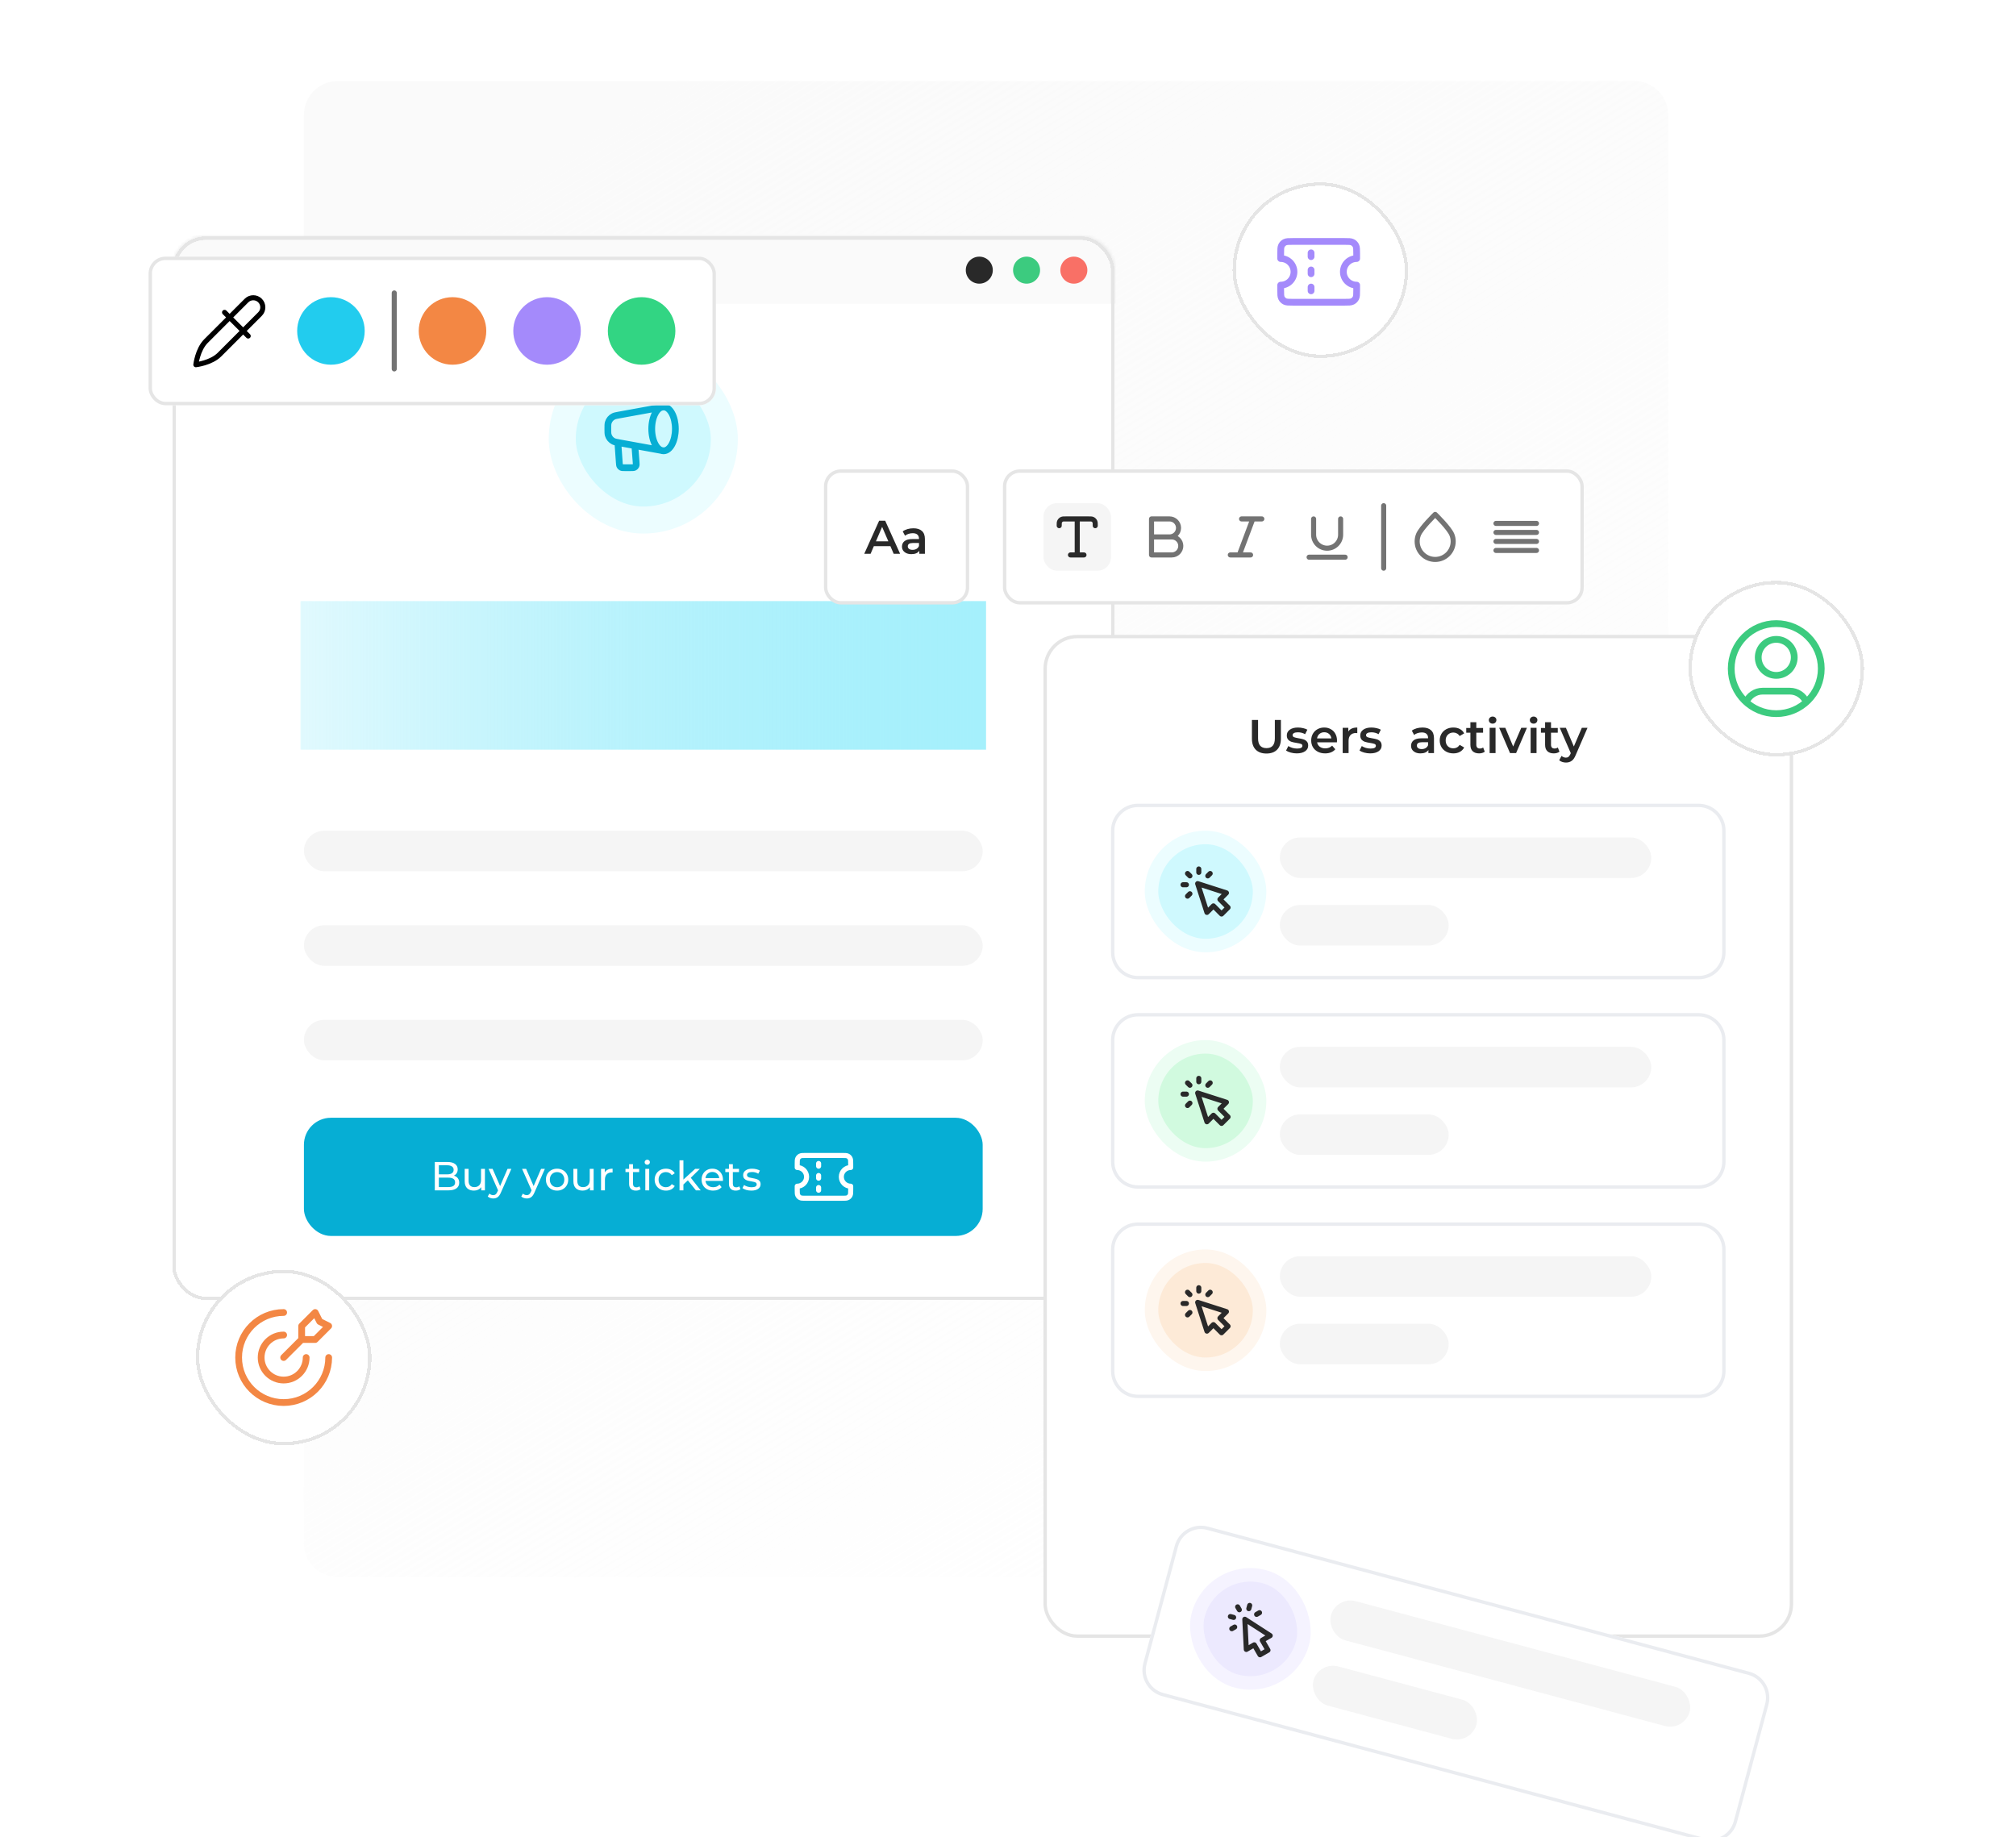 <svg width="597" height="544" viewBox="0 0 597 544" fill="none" xmlns="http://www.w3.org/2000/svg">
<g clip-path="url(#clip0_8010_163144)">
<path fill-rule="evenodd" clip-rule="evenodd" d="M484 467C489.523 467 494 462.523 494 457L494 34C494 28.477 489.523 24 484 24L100 24C94.477 24 90 28.477 90 34L90 457C90 462.523 94.477 467 100 467L484 467Z" fill="url(#paint0_linear_8010_163144)"/>
<g filter="url(#filter0_d_8010_163144)">
<rect x="51" y="60" width="279" height="315" rx="10" fill="white" shape-rendering="crispEdges"/>
<mask id="path-4-inside-1_8010_163144" fill="white">
<path d="M51 70C51 64.477 55.477 60 61 60H320C325.523 60 330 64.477 330 70V80H51V70Z"/>
</mask>
<path d="M51 70C51 64.477 55.477 60 61 60H320C325.523 60 330 64.477 330 70V80H51V70Z" fill="#FAFAFA"/>
<path d="M50 70C50 63.925 54.925 59 61 59H320C326.075 59 331 63.925 331 70H329C329 65.029 324.971 61 320 61H61C56.029 61 52 65.029 52 70H50ZM330 80H51H330ZM50 80V70C50 63.925 54.925 59 61 59V61C56.029 61 52 65.029 52 70V80H50ZM320 59C326.075 59 331 63.925 331 70V80H329V70C329 65.029 324.971 61 320 61V59Z" fill="#E5E5E5" mask="url(#path-4-inside-1_8010_163144)"/>
<circle cx="290" cy="70" r="4" fill="#292929"/>
<circle cx="304" cy="70" r="4" fill="#3CCB7F"/>
<circle cx="318" cy="70" r="4" fill="#F97066"/>
<rect x="166.5" y="96" width="48" height="48" rx="24" fill="#CFF9FE"/>
<g clip-path="url(#clip1_8010_163144)">
<g clip-path="url(#clip2_8010_163144)">
<path d="M196.5 123.5C198.433 123.5 200 120.59 200 117C200 113.41 198.433 110.5 196.5 110.5M196.5 123.5C194.567 123.5 193 120.59 193 117C193 113.41 194.567 110.5 196.5 110.5M196.5 123.5L183.444 121.126C182.516 120.957 182.052 120.873 181.677 120.689C180.914 120.314 180.346 119.634 180.114 118.816C180 118.414 180 117.943 180 117C180 116.057 180 115.586 180.114 115.184C180.346 114.366 180.914 113.686 181.677 113.311C182.052 113.127 182.516 113.043 183.444 112.874L196.5 110.5M183 121.5L183.394 127.014C183.431 127.538 183.45 127.799 183.564 127.998C183.664 128.173 183.815 128.313 183.996 128.401C184.202 128.5 184.465 128.5 184.99 128.5H186.772C187.372 128.5 187.672 128.5 187.895 128.38C188.09 128.275 188.244 128.108 188.334 127.905C188.437 127.675 188.414 127.376 188.367 126.777L188 122" stroke="#06AED4" stroke-width="2" stroke-linecap="round" stroke-linejoin="round"/>
</g>
</g>
<rect x="166.5" y="96" width="48" height="48" rx="24" stroke="#ECFDFF" stroke-width="8"/>
<path d="M89 168H292V212H89V168Z" fill="url(#paint1_linear_8010_163144)"/>
<rect x="90" y="236" width="201" height="12" rx="6" fill="#F5F5F5"/>
<rect x="90" y="264" width="201" height="12" rx="6" fill="#F5F5F5"/>
<rect x="90" y="292" width="201" height="12" rx="6" fill="#F5F5F5"/>
<g filter="url(#filter1_d_8010_163144)">
<rect x="90" y="320" width="201" height="35" rx="8" fill="#06AED4"/>
<path d="M134.412 337.144C134.9 337.28 135.284 337.528 135.564 337.888C135.844 338.24 135.984 338.688 135.984 339.232C135.984 339.96 135.708 340.52 135.156 340.912C134.612 341.304 133.816 341.5 132.768 341.5H128.76V333.1H132.528C133.488 333.1 134.228 333.292 134.748 333.676C135.276 334.06 135.54 334.592 135.54 335.272C135.54 335.712 135.436 336.092 135.228 336.412C135.028 336.732 134.756 336.976 134.412 337.144ZM129.96 334.072V336.76H132.42C133.036 336.76 133.508 336.648 133.836 336.424C134.172 336.192 134.34 335.856 134.34 335.416C134.34 334.976 134.172 334.644 133.836 334.42C133.508 334.188 133.036 334.072 132.42 334.072H129.96ZM132.72 340.528C133.4 340.528 133.912 340.416 134.256 340.192C134.6 339.968 134.772 339.616 134.772 339.136C134.772 338.2 134.088 337.732 132.72 337.732H129.96V340.528H132.72ZM143.602 335.14V341.5H142.51V340.54C142.278 340.868 141.97 341.124 141.586 341.308C141.21 341.484 140.798 341.572 140.35 341.572C139.502 341.572 138.834 341.34 138.346 340.876C137.858 340.404 137.614 339.712 137.614 338.8V335.14H138.766V338.668C138.766 339.284 138.914 339.752 139.21 340.072C139.506 340.384 139.93 340.54 140.482 340.54C141.09 340.54 141.57 340.356 141.922 339.988C142.274 339.62 142.45 339.1 142.45 338.428V335.14H143.602ZM151.423 335.14L148.339 342.136C148.067 342.784 147.747 343.24 147.379 343.504C147.019 343.768 146.583 343.9 146.071 343.9C145.759 343.9 145.455 343.848 145.159 343.744C144.871 343.648 144.631 343.504 144.439 343.312L144.931 342.448C145.259 342.76 145.639 342.916 146.071 342.916C146.351 342.916 146.583 342.84 146.767 342.688C146.959 342.544 147.131 342.292 147.283 341.932L147.487 341.488L144.679 335.14H145.879L148.099 340.228L150.295 335.14H151.423ZM161.349 335.14L158.265 342.136C157.993 342.784 157.673 343.24 157.305 343.504C156.945 343.768 156.509 343.9 155.997 343.9C155.685 343.9 155.381 343.848 155.085 343.744C154.797 343.648 154.557 343.504 154.365 343.312L154.857 342.448C155.185 342.76 155.565 342.916 155.997 342.916C156.277 342.916 156.509 342.84 156.693 342.688C156.885 342.544 157.057 342.292 157.209 341.932L157.413 341.488L154.605 335.14H155.805L158.025 340.228L160.221 335.14H161.349ZM164.972 341.572C164.34 341.572 163.772 341.432 163.268 341.152C162.764 340.872 162.368 340.488 162.08 340C161.8 339.504 161.66 338.944 161.66 338.32C161.66 337.696 161.8 337.14 162.08 336.652C162.368 336.156 162.764 335.772 163.268 335.5C163.772 335.22 164.34 335.08 164.972 335.08C165.604 335.08 166.168 335.22 166.664 335.5C167.168 335.772 167.56 336.156 167.84 336.652C168.128 337.14 168.272 337.696 168.272 338.32C168.272 338.944 168.128 339.504 167.84 340C167.56 340.488 167.168 340.872 166.664 341.152C166.168 341.432 165.604 341.572 164.972 341.572ZM164.972 340.564C165.38 340.564 165.744 340.472 166.064 340.288C166.392 340.096 166.648 339.832 166.832 339.496C167.016 339.152 167.108 338.76 167.108 338.32C167.108 337.88 167.016 337.492 166.832 337.156C166.648 336.812 166.392 336.548 166.064 336.364C165.744 336.18 165.38 336.088 164.972 336.088C164.564 336.088 164.196 336.18 163.868 336.364C163.548 336.548 163.292 336.812 163.1 337.156C162.916 337.492 162.824 337.88 162.824 338.32C162.824 338.76 162.916 339.152 163.1 339.496C163.292 339.832 163.548 340.096 163.868 340.288C164.196 340.472 164.564 340.564 164.972 340.564ZM175.793 335.14V341.5H174.701V340.54C174.469 340.868 174.161 341.124 173.777 341.308C173.401 341.484 172.989 341.572 172.541 341.572C171.693 341.572 171.025 341.34 170.537 340.876C170.049 340.404 169.805 339.712 169.805 338.8V335.14H170.957V338.668C170.957 339.284 171.105 339.752 171.401 340.072C171.697 340.384 172.121 340.54 172.673 340.54C173.281 340.54 173.761 340.356 174.113 339.988C174.465 339.62 174.641 339.1 174.641 338.428V335.14H175.793ZM179.091 336.208C179.291 335.84 179.587 335.56 179.979 335.368C180.371 335.176 180.847 335.08 181.407 335.08V336.196C181.343 336.188 181.255 336.184 181.143 336.184C180.519 336.184 180.027 336.372 179.667 336.748C179.315 337.116 179.139 337.644 179.139 338.332V341.5H177.987V335.14H179.091V336.208ZM189.707 341.128C189.539 341.272 189.331 341.384 189.083 341.464C188.835 341.536 188.579 341.572 188.315 341.572C187.675 341.572 187.179 341.4 186.827 341.056C186.475 340.712 186.299 340.22 186.299 339.58V336.088H185.219V335.14H186.299V333.748H187.451V335.14H189.275V336.088H187.451V339.532C187.451 339.876 187.535 340.14 187.703 340.324C187.879 340.508 188.127 340.6 188.447 340.6C188.799 340.6 189.099 340.5 189.347 340.3L189.707 341.128ZM191.1 335.14H192.252V341.5H191.1V335.14ZM191.676 333.916C191.452 333.916 191.264 333.844 191.112 333.7C190.968 333.556 190.896 333.38 190.896 333.172C190.896 332.964 190.968 332.788 191.112 332.644C191.264 332.492 191.452 332.416 191.676 332.416C191.9 332.416 192.084 332.488 192.228 332.632C192.38 332.768 192.456 332.94 192.456 333.148C192.456 333.364 192.38 333.548 192.228 333.7C192.084 333.844 191.9 333.916 191.676 333.916ZM197.223 341.572C196.575 341.572 195.995 341.432 195.483 341.152C194.979 340.872 194.583 340.488 194.295 340C194.007 339.504 193.863 338.944 193.863 338.32C193.863 337.696 194.007 337.14 194.295 336.652C194.583 336.156 194.979 335.772 195.483 335.5C195.995 335.22 196.575 335.08 197.223 335.08C197.799 335.08 198.311 335.196 198.759 335.428C199.215 335.66 199.567 335.996 199.815 336.436L198.939 337C198.739 336.696 198.491 336.468 198.195 336.316C197.899 336.164 197.571 336.088 197.211 336.088C196.795 336.088 196.419 336.18 196.083 336.364C195.755 336.548 195.495 336.812 195.303 337.156C195.119 337.492 195.027 337.88 195.027 338.32C195.027 338.768 195.119 339.164 195.303 339.508C195.495 339.844 195.755 340.104 196.083 340.288C196.419 340.472 196.795 340.564 197.211 340.564C197.571 340.564 197.899 340.488 198.195 340.336C198.491 340.184 198.739 339.956 198.939 339.652L199.815 340.204C199.567 340.644 199.215 340.984 198.759 341.224C198.311 341.456 197.799 341.572 197.223 341.572ZM203.697 338.536L202.377 339.76V341.5H201.225V332.596H202.377V338.308L205.845 335.14H207.237L204.561 337.768L207.501 341.5H206.085L203.697 338.536ZM214.098 338.356C214.098 338.444 214.09 338.56 214.074 338.704H208.914C208.986 339.264 209.23 339.716 209.646 340.06C210.07 340.396 210.594 340.564 211.218 340.564C211.978 340.564 212.59 340.308 213.054 339.796L213.69 340.54C213.402 340.876 213.042 341.132 212.61 341.308C212.186 341.484 211.71 341.572 211.182 341.572C210.51 341.572 209.914 341.436 209.394 341.164C208.874 340.884 208.47 340.496 208.182 340C207.902 339.504 207.762 338.944 207.762 338.32C207.762 337.704 207.898 337.148 208.17 336.652C208.45 336.156 208.83 335.772 209.31 335.5C209.798 335.22 210.346 335.08 210.954 335.08C211.562 335.08 212.102 335.22 212.574 335.5C213.054 335.772 213.426 336.156 213.69 336.652C213.962 337.148 214.098 337.716 214.098 338.356ZM210.954 336.052C210.402 336.052 209.938 336.22 209.562 336.556C209.194 336.892 208.978 337.332 208.914 337.876H212.994C212.93 337.34 212.71 336.904 212.334 336.568C211.966 336.224 211.506 336.052 210.954 336.052ZM219.273 341.128C219.105 341.272 218.897 341.384 218.649 341.464C218.401 341.536 218.145 341.572 217.881 341.572C217.241 341.572 216.745 341.4 216.393 341.056C216.041 340.712 215.865 340.22 215.865 339.58V336.088H214.785V335.14H215.865V333.748H217.017V335.14H218.841V336.088H217.017V339.532C217.017 339.876 217.101 340.14 217.269 340.324C217.445 340.508 217.693 340.6 218.013 340.6C218.365 340.6 218.665 340.5 218.913 340.3L219.273 341.128ZM222.49 341.572C221.97 341.572 221.47 341.504 220.99 341.368C220.51 341.224 220.134 341.044 219.862 340.828L220.342 339.916C220.622 340.116 220.962 340.276 221.362 340.396C221.762 340.516 222.166 340.576 222.574 340.576C223.582 340.576 224.086 340.288 224.086 339.712C224.086 339.52 224.018 339.368 223.882 339.256C223.746 339.144 223.574 339.064 223.366 339.016C223.166 338.96 222.878 338.9 222.502 338.836C221.99 338.756 221.57 338.664 221.242 338.56C220.922 338.456 220.646 338.28 220.414 338.032C220.182 337.784 220.066 337.436 220.066 336.988C220.066 336.412 220.306 335.952 220.786 335.608C221.266 335.256 221.91 335.08 222.718 335.08C223.142 335.08 223.566 335.132 223.99 335.236C224.414 335.34 224.762 335.48 225.034 335.656L224.542 336.568C224.022 336.232 223.41 336.064 222.706 336.064C222.218 336.064 221.846 336.144 221.59 336.304C221.334 336.464 221.206 336.676 221.206 336.94C221.206 337.148 221.278 337.312 221.422 337.432C221.566 337.552 221.742 337.64 221.95 337.696C222.166 337.752 222.466 337.816 222.85 337.888C223.362 337.976 223.774 338.072 224.086 338.176C224.406 338.272 224.678 338.44 224.902 338.68C225.126 338.92 225.238 339.256 225.238 339.688C225.238 340.264 224.99 340.724 224.494 341.068C224.006 341.404 223.338 341.572 222.49 341.572Z" fill="white"/>
<path d="M242.416 334.333V333.542M242.416 337.896V337.104M242.416 341.458V340.667M238.616 331.167H249.383C250.27 331.167 250.713 331.167 251.052 331.339C251.35 331.491 251.592 331.733 251.744 332.031C251.916 332.37 251.916 332.813 251.916 333.7V334.729C250.386 334.729 249.146 335.97 249.146 337.5C249.146 339.03 250.386 340.271 251.916 340.271V341.3C251.916 342.187 251.916 342.63 251.744 342.969C251.592 343.267 251.35 343.509 251.052 343.661C250.713 343.833 250.27 343.833 249.383 343.833H238.616C237.73 343.833 237.286 343.833 236.948 343.661C236.65 343.509 236.407 343.267 236.256 342.969C236.083 342.63 236.083 342.187 236.083 341.3V340.271C237.613 340.271 238.854 339.03 238.854 337.5C238.854 335.97 237.613 334.729 236.083 334.729V333.7C236.083 332.813 236.083 332.37 236.256 332.031C236.407 331.733 236.65 331.491 236.948 331.339C237.286 331.167 237.73 331.167 238.616 331.167Z" stroke="white" stroke-width="1.5" stroke-linecap="round" stroke-linejoin="round"/>
</g>
<rect x="51.5" y="60.5" width="278" height="314" rx="9.5" stroke="#E5E5E5" shape-rendering="crispEdges"/>
</g>
<g filter="url(#filter2_dd_8010_163144)">
<rect x="44" y="48" width="168" height="44" rx="5" fill="white"/>
<path d="M66.5 64.5L73.5 71.5M58 80C58 80 62.5 79.5 65 77L77 65C78.105 63.895 78.105 62.105 77 61C75.895 59.895 74.105 59.895 73 61L61 73C58.5 75.5 58 80 58 80Z" stroke="black" stroke-width="1.5" stroke-linecap="round" stroke-linejoin="round"/>
<circle cx="98" cy="70" r="10" fill="#22CCEE"/>
<line x1="116.75" y1="58.75" x2="116.75" y2="81.25" stroke="#737373" stroke-width="1.5" stroke-linecap="round"/>
<circle cx="134" cy="70" r="10" fill="#F38744"/>
<circle cx="162" cy="70" r="10" fill="#A48AFB"/>
<circle cx="190" cy="70" r="10" fill="#32D583"/>
<rect x="44.5" y="48.5" width="167" height="43" rx="4.5" stroke="#E5E5E5"/>
</g>
<g filter="url(#filter3_dd_8010_163144)">
<rect x="244.5" y="111.5" width="42" height="39" rx="4.5" fill="white"/>
<path d="M263.672 133.732H258.772L257.806 136H255.93L260.34 126.2H262.132L266.556 136H264.652L263.672 133.732ZM263.07 132.304L261.222 128.02L259.388 132.304H263.07ZM270.49 128.44C271.592 128.44 272.432 128.706 273.01 129.238C273.598 129.761 273.892 130.554 273.892 131.618V136H272.24V135.09C272.026 135.417 271.718 135.669 271.316 135.846C270.924 136.014 270.448 136.098 269.888 136.098C269.328 136.098 268.838 136.005 268.418 135.818C267.998 135.622 267.672 135.356 267.438 135.02C267.214 134.675 267.102 134.287 267.102 133.858C267.102 133.186 267.35 132.649 267.844 132.248C268.348 131.837 269.137 131.632 270.21 131.632H272.142V131.52C272.142 130.997 271.984 130.596 271.666 130.316C271.358 130.036 270.896 129.896 270.28 129.896C269.86 129.896 269.445 129.961 269.034 130.092C268.633 130.223 268.292 130.405 268.012 130.638L267.326 129.364C267.718 129.065 268.19 128.837 268.74 128.678C269.291 128.519 269.874 128.44 270.49 128.44ZM270.252 134.824C270.691 134.824 271.078 134.726 271.414 134.53C271.76 134.325 272.002 134.035 272.142 133.662V132.794H270.336C269.328 132.794 268.824 133.125 268.824 133.788C268.824 134.105 268.95 134.357 269.202 134.544C269.454 134.731 269.804 134.824 270.252 134.824Z" fill="#292929"/>
<rect x="244.5" y="111.5" width="42" height="39" rx="4.5" stroke="#E5E5E5"/>
<rect x="297.5" y="111.5" width="171" height="39" rx="4.5" fill="white"/>
<rect x="309" y="121" width="20" height="20" rx="4" fill="#F5F5F5"/>
<path d="M313.667 127.667C313.667 127.045 313.667 126.735 313.768 126.49C313.904 126.163 314.163 125.904 314.49 125.768C314.735 125.667 315.046 125.667 315.667 125.667H322.334C322.955 125.667 323.266 125.667 323.511 125.768C323.837 125.904 324.097 126.163 324.232 126.49C324.334 126.735 324.334 127.045 324.334 127.667M317 136.333H321M319 125.667V136.333" stroke="#292929" stroke-width="1.5" stroke-linecap="round" stroke-linejoin="round"/>
<path d="M341 131H346.333C347.806 131 349 129.806 349 128.333C349 126.861 347.806 125.667 346.333 125.667H341V131ZM341 131H347C348.473 131 349.667 132.194 349.667 133.667C349.667 135.139 348.473 136.333 347 136.333H341V131Z" stroke="#737373" stroke-width="1.5" stroke-linecap="round" stroke-linejoin="round"/>
<path d="M373.666 125.667H367.666M370.333 136.333H364.333M371 125.667L367 136.333" stroke="#737373" stroke-width="1.5" stroke-linecap="round" stroke-linejoin="round"/>
<path d="M397 125.667V130.333C397 132.542 395.209 134.333 393 134.333C390.791 134.333 389 132.542 389 130.333V125.667M387.667 137H398.334" stroke="#737373" stroke-width="1.5" stroke-linecap="round" stroke-linejoin="round"/>
<line x1="409.75" y1="121.75" x2="409.75" y2="140.25" stroke="#737373" stroke-width="1.5" stroke-linecap="round"/>
<path d="M430.334 132.333C430.334 135.279 427.946 137.667 425 137.667C422.055 137.667 419.667 135.279 419.667 132.333C419.667 131.626 419.805 130.951 420.055 130.333C420.846 128.379 425 124.333 425 124.333C425 124.333 429.155 128.379 429.946 130.333C430.196 130.951 430.334 131.626 430.334 132.333Z" stroke="#737373" stroke-width="1.5" stroke-linecap="round" stroke-linejoin="round"/>
<path d="M455 129.667H443M455 135H443M455 127H443M455 132.333H443" stroke="#737373" stroke-width="1.5" stroke-linecap="round" stroke-linejoin="round"/>
<rect x="297.5" y="111.5" width="171" height="39" rx="4.5" stroke="#E5E5E5"/>
</g>
<rect x="309.5" y="188.5" width="221" height="296" rx="9.5" fill="white"/>
<path d="M375.03 223.14C373.677 223.14 372.622 222.762 371.866 222.006C371.11 221.241 370.732 220.149 370.732 218.73V213.2H372.552V218.66C372.552 220.583 373.383 221.544 375.044 221.544C376.696 221.544 377.522 220.583 377.522 218.66V213.2H379.314V218.73C379.314 220.149 378.936 221.241 378.18 222.006C377.433 222.762 376.383 223.14 375.03 223.14ZM384.005 223.098C383.398 223.098 382.806 223.019 382.227 222.86C381.648 222.701 381.186 222.501 380.841 222.258L381.513 220.928C381.849 221.152 382.25 221.334 382.717 221.474C383.193 221.605 383.66 221.67 384.117 221.67C385.162 221.67 385.685 221.395 385.685 220.844C385.685 220.583 385.55 220.401 385.279 220.298C385.018 220.195 384.593 220.097 384.005 220.004C383.389 219.911 382.885 219.803 382.493 219.682C382.11 219.561 381.774 219.351 381.485 219.052C381.205 218.744 381.065 218.319 381.065 217.778C381.065 217.069 381.359 216.504 381.947 216.084C382.544 215.655 383.347 215.44 384.355 215.44C384.868 215.44 385.382 215.501 385.895 215.622C386.408 215.734 386.828 215.888 387.155 216.084L386.483 217.414C385.848 217.041 385.134 216.854 384.341 216.854C383.828 216.854 383.436 216.933 383.165 217.092C382.904 217.241 382.773 217.442 382.773 217.694C382.773 217.974 382.913 218.175 383.193 218.296C383.482 218.408 383.926 218.515 384.523 218.618C385.12 218.711 385.61 218.819 385.993 218.94C386.376 219.061 386.702 219.267 386.973 219.556C387.253 219.845 387.393 220.256 387.393 220.788C387.393 221.488 387.09 222.048 386.483 222.468C385.876 222.888 385.05 223.098 384.005 223.098ZM395.928 219.304C395.928 219.425 395.919 219.598 395.9 219.822H390.034C390.137 220.373 390.403 220.811 390.832 221.138C391.271 221.455 391.812 221.614 392.456 221.614C393.277 221.614 393.954 221.343 394.486 220.802L395.424 221.88C395.088 222.281 394.663 222.585 394.15 222.79C393.637 222.995 393.058 223.098 392.414 223.098C391.593 223.098 390.869 222.935 390.244 222.608C389.619 222.281 389.133 221.829 388.788 221.25C388.452 220.662 388.284 219.999 388.284 219.262C388.284 218.534 388.447 217.881 388.774 217.302C389.11 216.714 389.572 216.257 390.16 215.93C390.748 215.603 391.411 215.44 392.148 215.44C392.876 215.44 393.525 215.603 394.094 215.93C394.673 216.247 395.121 216.7 395.438 217.288C395.765 217.867 395.928 218.539 395.928 219.304ZM392.148 216.84C391.588 216.84 391.112 217.008 390.72 217.344C390.337 217.671 390.104 218.109 390.02 218.66H394.262C394.187 218.119 393.959 217.68 393.576 217.344C393.193 217.008 392.717 216.84 392.148 216.84ZM399.275 216.616C399.779 215.832 400.666 215.44 401.935 215.44V217.106C401.786 217.078 401.65 217.064 401.529 217.064C400.848 217.064 400.316 217.265 399.933 217.666C399.55 218.058 399.359 218.627 399.359 219.374V223H397.609V215.524H399.275V216.616ZM405.757 223.098C405.15 223.098 404.557 223.019 403.979 222.86C403.4 222.701 402.938 222.501 402.593 222.258L403.265 220.928C403.601 221.152 404.002 221.334 404.469 221.474C404.945 221.605 405.411 221.67 405.869 221.67C406.914 221.67 407.437 221.395 407.437 220.844C407.437 220.583 407.301 220.401 407.031 220.298C406.769 220.195 406.345 220.097 405.757 220.004C405.141 219.911 404.637 219.803 404.245 219.682C403.862 219.561 403.526 219.351 403.237 219.052C402.957 218.744 402.817 218.319 402.817 217.778C402.817 217.069 403.111 216.504 403.699 216.084C404.296 215.655 405.099 215.44 406.107 215.44C406.62 215.44 407.133 215.501 407.647 215.622C408.16 215.734 408.58 215.888 408.907 216.084L408.235 217.414C407.6 217.041 406.886 216.854 406.093 216.854C405.579 216.854 405.187 216.933 404.917 217.092C404.655 217.241 404.525 217.442 404.525 217.694C404.525 217.974 404.665 218.175 404.945 218.296C405.234 218.408 405.677 218.515 406.275 218.618C406.872 218.711 407.362 218.819 407.745 218.94C408.127 219.061 408.454 219.267 408.725 219.556C409.005 219.845 409.145 220.256 409.145 220.788C409.145 221.488 408.841 222.048 408.235 222.468C407.628 222.888 406.802 223.098 405.757 223.098ZM421.246 215.44C422.348 215.44 423.188 215.706 423.766 216.238C424.354 216.761 424.648 217.554 424.648 218.618V223H422.996V222.09C422.782 222.417 422.474 222.669 422.072 222.846C421.68 223.014 421.204 223.098 420.644 223.098C420.084 223.098 419.594 223.005 419.174 222.818C418.754 222.622 418.428 222.356 418.194 222.02C417.97 221.675 417.858 221.287 417.858 220.858C417.858 220.186 418.106 219.649 418.6 219.248C419.104 218.837 419.893 218.632 420.966 218.632H422.898V218.52C422.898 217.997 422.74 217.596 422.422 217.316C422.114 217.036 421.652 216.896 421.036 216.896C420.616 216.896 420.201 216.961 419.79 217.092C419.389 217.223 419.048 217.405 418.768 217.638L418.082 216.364C418.474 216.065 418.946 215.837 419.496 215.678C420.047 215.519 420.63 215.44 421.246 215.44ZM421.008 221.824C421.447 221.824 421.834 221.726 422.17 221.53C422.516 221.325 422.758 221.035 422.898 220.662V219.794H421.092C420.084 219.794 419.58 220.125 419.58 220.788C419.58 221.105 419.706 221.357 419.958 221.544C420.21 221.731 420.56 221.824 421.008 221.824ZM430.392 223.098C429.618 223.098 428.922 222.935 428.306 222.608C427.69 222.281 427.21 221.829 426.864 221.25C426.519 220.662 426.346 219.999 426.346 219.262C426.346 218.525 426.519 217.867 426.864 217.288C427.21 216.709 427.686 216.257 428.292 215.93C428.908 215.603 429.608 215.44 430.392 215.44C431.13 215.44 431.774 215.589 432.324 215.888C432.884 216.187 433.304 216.616 433.584 217.176L432.24 217.96C432.026 217.615 431.755 217.358 431.428 217.19C431.111 217.013 430.761 216.924 430.378 216.924C429.725 216.924 429.184 217.139 428.754 217.568C428.325 217.988 428.11 218.553 428.11 219.262C428.11 219.971 428.32 220.541 428.74 220.97C429.17 221.39 429.716 221.6 430.378 221.6C430.761 221.6 431.111 221.516 431.428 221.348C431.755 221.171 432.026 220.909 432.24 220.564L433.584 221.348C433.295 221.908 432.87 222.342 432.31 222.65C431.76 222.949 431.12 223.098 430.392 223.098ZM439.687 222.594C439.482 222.762 439.23 222.888 438.931 222.972C438.642 223.056 438.334 223.098 438.007 223.098C437.186 223.098 436.551 222.883 436.103 222.454C435.655 222.025 435.431 221.399 435.431 220.578V216.98H434.199V215.58H435.431V213.872H437.181V215.58H439.183V216.98H437.181V220.536C437.181 220.9 437.27 221.18 437.447 221.376C437.624 221.563 437.881 221.656 438.217 221.656C438.609 221.656 438.936 221.553 439.197 221.348L439.687 222.594ZM441.127 215.524H442.877V223H441.127V215.524ZM442.009 214.292C441.691 214.292 441.425 214.194 441.211 213.998C440.996 213.793 440.889 213.541 440.889 213.242C440.889 212.943 440.996 212.696 441.211 212.5C441.425 212.295 441.691 212.192 442.009 212.192C442.326 212.192 442.592 212.29 442.807 212.486C443.021 212.673 443.129 212.911 443.129 213.2C443.129 213.508 443.021 213.769 442.807 213.984C442.601 214.189 442.335 214.292 442.009 214.292ZM452.173 215.524L448.967 223H447.161L443.955 215.524H445.775L448.099 221.068L450.493 215.524H452.173ZM453.267 215.524H455.017V223H453.267V215.524ZM454.149 214.292C453.832 214.292 453.566 214.194 453.351 213.998C453.136 213.793 453.029 213.541 453.029 213.242C453.029 212.943 453.136 212.696 453.351 212.5C453.566 212.295 453.832 212.192 454.149 212.192C454.466 212.192 454.732 212.29 454.947 212.486C455.162 212.673 455.269 212.911 455.269 213.2C455.269 213.508 455.162 213.769 454.947 213.984C454.742 214.189 454.476 214.292 454.149 214.292ZM461.808 222.594C461.603 222.762 461.351 222.888 461.052 222.972C460.763 223.056 460.455 223.098 460.128 223.098C459.307 223.098 458.672 222.883 458.224 222.454C457.776 222.025 457.552 221.399 457.552 220.578V216.98H456.32V215.58H457.552V213.872H459.302V215.58H461.304V216.98H459.302V220.536C459.302 220.9 459.391 221.18 459.568 221.376C459.745 221.563 460.002 221.656 460.338 221.656C460.73 221.656 461.057 221.553 461.318 221.348L461.808 222.594ZM470.111 215.524L466.611 223.602C466.284 224.414 465.888 224.983 465.421 225.31C464.954 225.646 464.39 225.814 463.727 225.814C463.354 225.814 462.985 225.753 462.621 225.632C462.257 225.511 461.958 225.343 461.725 225.128L462.425 223.84C462.593 223.999 462.789 224.125 463.013 224.218C463.246 224.311 463.48 224.358 463.713 224.358C464.021 224.358 464.273 224.279 464.469 224.12C464.674 223.961 464.861 223.695 465.029 223.322L465.155 223.028L461.893 215.524H463.713L466.065 221.054L468.431 215.524H470.111Z" fill="#292929"/>
<g clip-path="url(#clip3_8010_163144)">
<path d="M329 246C329 241.582 332.582 238 337 238H503C507.418 238 511 241.582 511 246V282C511 286.418 507.418 290 503 290H337C332.582 290 329 286.418 329 282V246Z" fill="white"/>
<rect x="341" y="248" width="32" height="32" rx="16" fill="#CFF9FE"/>
<g clip-path="url(#clip4_8010_163144)">
<path d="M355 258.333V257.333M352.373 259.374L351.666 258.667M352.373 264.667L351.666 265.374M357.666 259.374L358.373 258.667M351.333 262H350.333M354.666 261.667L357.407 270.185L359.333 268.259L361.74 270.667L363.666 268.741L361.259 266.333L363.185 264.407L354.666 261.667Z" stroke="#292929" stroke-width="1.5" stroke-linecap="round" stroke-linejoin="round"/>
</g>
<rect x="341" y="248" width="32" height="32" rx="16" stroke="#ECFDFF" stroke-width="4"/>
<rect x="379" y="248" width="110" height="12" rx="6" fill="#F5F5F5"/>
<rect x="379" y="268" width="50" height="12" rx="6" fill="#F5F5F5"/>
</g>
<path d="M337 238.5H503C507.142 238.5 510.5 241.858 510.5 246V282C510.5 286.142 507.142 289.5 503 289.5H337C332.858 289.5 329.5 286.142 329.5 282V246C329.5 241.858 332.858 238.5 337 238.5Z" stroke="#EAECF0"/>
<g clip-path="url(#clip5_8010_163144)">
<path d="M329 308C329 303.582 332.582 300 337 300H503C507.418 300 511 303.582 511 308V344C511 348.418 507.418 352 503 352H337C332.582 352 329 348.418 329 344V308Z" fill="white"/>
<rect x="341" y="310" width="32" height="32" rx="16" fill="#D1FADF"/>
<g clip-path="url(#clip6_8010_163144)">
<path d="M355 320.333V319.333M352.373 321.374L351.666 320.667M352.373 326.667L351.666 327.374M357.666 321.374L358.373 320.667M351.333 324H350.333M354.666 323.667L357.407 332.185L359.333 330.259L361.74 332.667L363.666 330.741L361.259 328.333L363.185 326.407L354.666 323.667Z" stroke="#292929" stroke-width="1.5" stroke-linecap="round" stroke-linejoin="round"/>
</g>
<rect x="341" y="310" width="32" height="32" rx="16" stroke="#ECFDF3" stroke-width="4"/>
<rect x="379" y="310" width="110" height="12" rx="6" fill="#F5F5F5"/>
<rect x="379" y="330" width="50" height="12" rx="6" fill="#F5F5F5"/>
</g>
<path d="M337 300.5H503C507.142 300.5 510.5 303.858 510.5 308V344C510.5 348.142 507.142 351.5 503 351.5H337C332.858 351.5 329.5 348.142 329.5 344V308C329.5 303.858 332.858 300.5 337 300.5Z" stroke="#EAECF0"/>
<g clip-path="url(#clip7_8010_163144)">
<path d="M329 370C329 365.582 332.582 362 337 362H503C507.418 362 511 365.582 511 370V406C511 410.418 507.418 414 503 414H337C332.582 414 329 410.418 329 406V370Z" fill="white"/>
<rect x="341" y="372" width="32" height="32" rx="16" fill="#FDEAD7"/>
<g clip-path="url(#clip8_8010_163144)">
<path d="M355 382.333V381.333M352.373 383.374L351.666 382.667M352.373 388.667L351.666 389.374M357.666 383.374L358.373 382.667M351.333 386H350.333M354.666 385.667L357.407 394.185L359.333 392.259L361.74 394.667L363.666 392.741L361.259 390.333L363.185 388.407L354.666 385.667Z" stroke="#292929" stroke-width="1.5" stroke-linecap="round" stroke-linejoin="round"/>
</g>
<rect x="341" y="372" width="32" height="32" rx="16" stroke="#FEF6EE" stroke-width="4"/>
<rect x="379" y="372" width="110" height="12" rx="6" fill="#F5F5F5"/>
<rect x="379" y="392" width="50" height="12" rx="6" fill="#F5F5F5"/>
</g>
<path d="M337 362.5H503C507.142 362.5 510.5 365.858 510.5 370V406C510.5 410.142 507.142 413.5 503 413.5H337C332.858 413.5 329.5 410.142 329.5 406V370C329.5 365.858 332.858 362.5 337 362.5Z" stroke="#EAECF0"/>
<rect x="309.5" y="188.5" width="221" height="296" rx="9.5" stroke="#E5E5E5"/>
<g filter="url(#filter4_dd_8010_163144)">
<g clip-path="url(#clip9_8010_163144)">
<path d="M347.89 429.727C349.034 425.46 353.421 422.927 357.688 424.071L518.032 467.034C522.3 468.178 524.832 472.565 523.689 476.832L514.371 511.606C513.228 515.874 508.841 518.406 504.573 517.263L344.23 474.299C339.962 473.155 337.429 468.768 338.573 464.501L347.89 429.727Z" fill="white"/>
<rect x="358.964" y="434.765" width="32" height="32" rx="16" transform="rotate(15 358.964 434.765)" fill="#ECE9FE"/>
<g clip-path="url(#clip10_8010_163144)">
<path d="M369.812 448.37L370.071 447.404M367.006 448.695L366.506 447.829M365.636 453.808L364.77 454.308M372.119 450.065L372.985 449.565M365.322 450.962L364.356 450.704M368.628 451.503L369.07 460.441L371.429 459.079L373.131 462.027L375.49 460.666L373.788 457.717L376.147 456.355L368.628 451.503Z" stroke="#292929" stroke-width="1.5" stroke-linecap="round" stroke-linejoin="round"/>
</g>
<rect x="358.964" y="434.765" width="32" height="32" rx="16" transform="rotate(15 358.964 434.765)" stroke="#F5F3FF" stroke-width="4"/>
<rect x="395.669" y="444.6" width="110" height="12" rx="6" transform="rotate(15 395.669 444.6)" fill="#F5F5F5"/>
<rect x="390.492" y="463.919" width="50" height="12" rx="6" transform="rotate(15 390.492 463.919)" fill="#F5F5F5"/>
</g>
<path d="M357.559 424.553L517.903 467.517C521.904 468.59 524.278 472.702 523.206 476.703L513.888 511.476C512.816 515.477 508.704 517.852 504.703 516.78L344.359 473.816C340.358 472.744 337.984 468.631 339.056 464.63L348.373 429.857C349.445 425.856 353.558 423.481 357.559 424.553Z" stroke="#EAECF0"/>
</g>
<g filter="url(#filter5_d_8010_163144)">
<rect x="500" y="162" width="52" height="52" rx="26" fill="white" shape-rendering="crispEdges"/>
<path d="M517.089 197.918C517.9 196.007 519.794 194.667 522 194.667H530C532.207 194.667 534.101 196.007 534.912 197.918M531.334 184.667C531.334 187.612 528.946 190 526 190C523.055 190 520.667 187.612 520.667 184.667C520.667 181.721 523.055 179.333 526 179.333C528.946 179.333 531.334 181.721 531.334 184.667ZM539.334 188C539.334 195.364 533.364 201.333 526 201.333C518.637 201.333 512.667 195.364 512.667 188C512.667 180.636 518.637 174.667 526 174.667C533.364 174.667 539.334 180.636 539.334 188Z" stroke="#3CCB7F" stroke-width="2" stroke-linecap="round" stroke-linejoin="round"/>
<rect x="500.5" y="162.5" width="51" height="51" rx="25.5" stroke="#E5E5E5" shape-rendering="crispEdges"/>
</g>
<g filter="url(#filter6_d_8010_163144)">
<rect x="58" y="366" width="52" height="52" rx="26" fill="white" shape-rendering="crispEdges"/>
<path d="M90.666 392C90.666 395.682 87.682 398.667 84 398.667C80.318 398.667 77.333 395.682 77.333 392C77.333 388.318 80.318 385.333 84 385.333" stroke="#F38744" stroke-width="2" stroke-linecap="round" stroke-linejoin="round"/>
<path d="M89.334 386.667V382.667L93.334 378.667L94.667 381.333L97.334 382.667L93.334 386.667H89.334ZM89.334 386.667L84 392M97.334 392C97.334 399.364 91.364 405.333 84 405.333C76.636 405.333 70.667 399.364 70.667 392C70.667 384.636 76.636 378.667 84 378.667" stroke="#F38744" stroke-width="2" stroke-linecap="round" stroke-linejoin="round"/>
<rect x="58.5" y="366.5" width="51" height="51" rx="25.5" stroke="#E5E5E5" shape-rendering="crispEdges"/>
</g>
<g filter="url(#filter7_d_8010_163144)">
<rect x="365" y="44" width="52" height="52" rx="26" fill="white" shape-rendering="crispEdges"/>
<path d="M388.25 66V64.875M388.25 71.062V69.938M388.25 76.125V75M382.85 61.5H398.15C399.41 61.5 400.04 61.5 400.521 61.745C400.945 61.961 401.289 62.305 401.505 62.728C401.75 63.21 401.75 63.84 401.75 65.1V66.562C399.575 66.562 397.812 68.325 397.812 70.5C397.812 72.675 399.575 74.438 401.75 74.438V75.9C401.75 77.16 401.75 77.79 401.505 78.272C401.289 78.695 400.945 79.039 400.521 79.255C400.04 79.5 399.41 79.5 398.15 79.5H382.85C381.59 79.5 380.96 79.5 380.479 79.255C380.055 79.039 379.711 78.695 379.495 78.272C379.25 77.79 379.25 77.16 379.25 75.9V74.438C381.425 74.438 383.188 72.675 383.188 70.5C383.188 68.325 381.425 66.562 379.25 66.562V65.1C379.25 63.84 379.25 63.21 379.495 62.728C379.711 62.305 380.055 61.961 380.479 61.745C380.96 61.5 381.59 61.5 382.85 61.5Z" stroke="#A48AFB" stroke-width="2" stroke-linecap="round" stroke-linejoin="round"/>
<rect x="365.5" y="44.5" width="51" height="51" rx="25.5" stroke="#E5E5E5" shape-rendering="crispEdges"/>
</g>
</g>
<defs>
<filter id="filter0_d_8010_163144" x="46" y="60" width="289" height="330" filterUnits="userSpaceOnUse" color-interpolation-filters="sRGB">
<feFlood flood-opacity="0" result="BackgroundImageFix"/>
<feColorMatrix in="SourceAlpha" type="matrix" values="0 0 0 0 0 0 0 0 0 0 0 0 0 0 0 0 0 0 127 0" result="hardAlpha"/>
<feMorphology radius="10" operator="erode" in="SourceAlpha" result="effect1_dropShadow_8010_163144"/>
<feOffset dy="10"/>
<feGaussianBlur stdDeviation="7.5"/>
<feComposite in2="hardAlpha" operator="out"/>
<feColorMatrix type="matrix" values="0 0 0 0 0 0 0 0 0 0 0 0 0 0 0 0 0 0 0.05 0"/>
<feBlend mode="normal" in2="BackgroundImageFix" result="effect1_dropShadow_8010_163144"/>
<feBlend mode="normal" in="SourceGraphic" in2="effect1_dropShadow_8010_163144" result="shape"/>
</filter>
<filter id="filter1_d_8010_163144" x="88" y="319" width="205" height="39" filterUnits="userSpaceOnUse" color-interpolation-filters="sRGB">
<feFlood flood-opacity="0" result="BackgroundImageFix"/>
<feColorMatrix in="SourceAlpha" type="matrix" values="0 0 0 0 0 0 0 0 0 0 0 0 0 0 0 0 0 0 127 0" result="hardAlpha"/>
<feOffset dy="1"/>
<feGaussianBlur stdDeviation="1"/>
<feColorMatrix type="matrix" values="0 0 0 0 0.063 0 0 0 0 0.094 0 0 0 0 0.157 0 0 0 0.05 0"/>
<feBlend mode="normal" in2="BackgroundImageFix" result="effect1_dropShadow_8010_163144"/>
<feBlend mode="normal" in="SourceGraphic" in2="effect1_dropShadow_8010_163144" result="shape"/>
</filter>
<filter id="filter2_dd_8010_163144" x="24" y="48" width="208" height="84" filterUnits="userSpaceOnUse" color-interpolation-filters="sRGB">
<feFlood flood-opacity="0" result="BackgroundImageFix"/>
<feColorMatrix in="SourceAlpha" type="matrix" values="0 0 0 0 0 0 0 0 0 0 0 0 0 0 0 0 0 0 127 0" result="hardAlpha"/>
<feMorphology radius="4" operator="erode" in="SourceAlpha" result="effect1_dropShadow_8010_163144"/>
<feOffset dy="8"/>
<feGaussianBlur stdDeviation="4"/>
<feColorMatrix type="matrix" values="0 0 0 0 0.063 0 0 0 0 0.094 0 0 0 0 0.157 0 0 0 0.03 0"/>
<feBlend mode="normal" in2="BackgroundImageFix" result="effect1_dropShadow_8010_163144"/>
<feColorMatrix in="SourceAlpha" type="matrix" values="0 0 0 0 0 0 0 0 0 0 0 0 0 0 0 0 0 0 127 0" result="hardAlpha"/>
<feMorphology radius="4" operator="erode" in="SourceAlpha" result="effect2_dropShadow_8010_163144"/>
<feOffset dy="20"/>
<feGaussianBlur stdDeviation="12"/>
<feColorMatrix type="matrix" values="0 0 0 0 0.063 0 0 0 0 0.094 0 0 0 0 0.157 0 0 0 0.08 0"/>
<feBlend mode="normal" in2="effect1_dropShadow_8010_163144" result="effect2_dropShadow_8010_163144"/>
<feBlend mode="normal" in="SourceGraphic" in2="effect2_dropShadow_8010_163144" result="shape"/>
</filter>
<filter id="filter3_dd_8010_163144" x="224" y="111" width="265" height="80" filterUnits="userSpaceOnUse" color-interpolation-filters="sRGB">
<feFlood flood-opacity="0" result="BackgroundImageFix"/>
<feColorMatrix in="SourceAlpha" type="matrix" values="0 0 0 0 0 0 0 0 0 0 0 0 0 0 0 0 0 0 127 0" result="hardAlpha"/>
<feMorphology radius="4" operator="erode" in="SourceAlpha" result="effect1_dropShadow_8010_163144"/>
<feOffset dy="8"/>
<feGaussianBlur stdDeviation="4"/>
<feColorMatrix type="matrix" values="0 0 0 0 0.063 0 0 0 0 0.094 0 0 0 0 0.157 0 0 0 0.03 0"/>
<feBlend mode="normal" in2="BackgroundImageFix" result="effect1_dropShadow_8010_163144"/>
<feColorMatrix in="SourceAlpha" type="matrix" values="0 0 0 0 0 0 0 0 0 0 0 0 0 0 0 0 0 0 127 0" result="hardAlpha"/>
<feMorphology radius="4" operator="erode" in="SourceAlpha" result="effect2_dropShadow_8010_163144"/>
<feOffset dy="20"/>
<feGaussianBlur stdDeviation="12"/>
<feColorMatrix type="matrix" values="0 0 0 0 0.063 0 0 0 0 0.094 0 0 0 0 0.157 0 0 0 0.08 0"/>
<feBlend mode="normal" in2="effect1_dropShadow_8010_163144" result="effect2_dropShadow_8010_163144"/>
<feBlend mode="normal" in="SourceGraphic" in2="effect2_dropShadow_8010_163144" result="shape"/>
</filter>
<filter id="filter4_dd_8010_163144" x="316.502" y="422" width="229.258" height="137.333" filterUnits="userSpaceOnUse" color-interpolation-filters="sRGB">
<feFlood flood-opacity="0" result="BackgroundImageFix"/>
<feColorMatrix in="SourceAlpha" type="matrix" values="0 0 0 0 0 0 0 0 0 0 0 0 0 0 0 0 0 0 127 0" result="hardAlpha"/>
<feMorphology radius="4" operator="erode" in="SourceAlpha" result="effect1_dropShadow_8010_163144"/>
<feOffset dy="8"/>
<feGaussianBlur stdDeviation="4"/>
<feColorMatrix type="matrix" values="0 0 0 0 0.063 0 0 0 0 0.094 0 0 0 0 0.157 0 0 0 0.03 0"/>
<feBlend mode="normal" in2="BackgroundImageFix" result="effect1_dropShadow_8010_163144"/>
<feColorMatrix in="SourceAlpha" type="matrix" values="0 0 0 0 0 0 0 0 0 0 0 0 0 0 0 0 0 0 127 0" result="hardAlpha"/>
<feMorphology radius="4" operator="erode" in="SourceAlpha" result="effect2_dropShadow_8010_163144"/>
<feOffset dy="20"/>
<feGaussianBlur stdDeviation="12"/>
<feColorMatrix type="matrix" values="0 0 0 0 0.063 0 0 0 0 0.094 0 0 0 0 0.157 0 0 0 0.08 0"/>
<feBlend mode="normal" in2="effect1_dropShadow_8010_163144" result="effect2_dropShadow_8010_163144"/>
<feBlend mode="normal" in="SourceGraphic" in2="effect2_dropShadow_8010_163144" result="shape"/>
</filter>
<filter id="filter5_d_8010_163144" x="495" y="162" width="62" height="67" filterUnits="userSpaceOnUse" color-interpolation-filters="sRGB">
<feFlood flood-opacity="0" result="BackgroundImageFix"/>
<feColorMatrix in="SourceAlpha" type="matrix" values="0 0 0 0 0 0 0 0 0 0 0 0 0 0 0 0 0 0 127 0" result="hardAlpha"/>
<feMorphology radius="10" operator="erode" in="SourceAlpha" result="effect1_dropShadow_8010_163144"/>
<feOffset dy="10"/>
<feGaussianBlur stdDeviation="7.5"/>
<feComposite in2="hardAlpha" operator="out"/>
<feColorMatrix type="matrix" values="0 0 0 0 0 0 0 0 0 0 0 0 0 0 0 0 0 0 0.05 0"/>
<feBlend mode="normal" in2="BackgroundImageFix" result="effect1_dropShadow_8010_163144"/>
<feBlend mode="normal" in="SourceGraphic" in2="effect1_dropShadow_8010_163144" result="shape"/>
</filter>
<filter id="filter6_d_8010_163144" x="53" y="366" width="62" height="67" filterUnits="userSpaceOnUse" color-interpolation-filters="sRGB">
<feFlood flood-opacity="0" result="BackgroundImageFix"/>
<feColorMatrix in="SourceAlpha" type="matrix" values="0 0 0 0 0 0 0 0 0 0 0 0 0 0 0 0 0 0 127 0" result="hardAlpha"/>
<feMorphology radius="10" operator="erode" in="SourceAlpha" result="effect1_dropShadow_8010_163144"/>
<feOffset dy="10"/>
<feGaussianBlur stdDeviation="7.5"/>
<feComposite in2="hardAlpha" operator="out"/>
<feColorMatrix type="matrix" values="0 0 0 0 0 0 0 0 0 0 0 0 0 0 0 0 0 0 0.05 0"/>
<feBlend mode="normal" in2="BackgroundImageFix" result="effect1_dropShadow_8010_163144"/>
<feBlend mode="normal" in="SourceGraphic" in2="effect1_dropShadow_8010_163144" result="shape"/>
</filter>
<filter id="filter7_d_8010_163144" x="360" y="44" width="62" height="67" filterUnits="userSpaceOnUse" color-interpolation-filters="sRGB">
<feFlood flood-opacity="0" result="BackgroundImageFix"/>
<feColorMatrix in="SourceAlpha" type="matrix" values="0 0 0 0 0 0 0 0 0 0 0 0 0 0 0 0 0 0 127 0" result="hardAlpha"/>
<feMorphology radius="10" operator="erode" in="SourceAlpha" result="effect1_dropShadow_8010_163144"/>
<feOffset dy="10"/>
<feGaussianBlur stdDeviation="7.5"/>
<feComposite in2="hardAlpha" operator="out"/>
<feColorMatrix type="matrix" values="0 0 0 0 0 0 0 0 0 0 0 0 0 0 0 0 0 0 0.05 0"/>
<feBlend mode="normal" in2="BackgroundImageFix" result="effect1_dropShadow_8010_163144"/>
<feBlend mode="normal" in="SourceGraphic" in2="effect1_dropShadow_8010_163144" result="shape"/>
</filter>
<linearGradient id="paint0_linear_8010_163144" x1="553.661" y1="379.383" x2="298.12" y2="-36.966" gradientUnits="userSpaceOnUse">
<stop stop-color="#FAFAFA" stop-opacity="0"/>
<stop offset="1" stop-color="#FAFAFA"/>
</linearGradient>
<linearGradient id="paint1_linear_8010_163144" x1="89" y1="168" x2="292" y2="168" gradientUnits="userSpaceOnUse">
<stop stop-color="#67E3F9" stop-opacity="0.2"/>
<stop offset="1" stop-color="#A5F0FC"/>
</linearGradient>
<clipPath id="clip0_8010_163144">
<rect width="597" height="544" fill="white"/>
</clipPath>
<clipPath id="clip1_8010_163144">
<rect width="22" height="22" fill="white" transform="translate(179 109)"/>
</clipPath>
<clipPath id="clip2_8010_163144">
<rect width="22" height="22" fill="white" transform="translate(179 108.5)"/>
</clipPath>
<clipPath id="clip3_8010_163144">
<path d="M329 246C329 241.582 332.582 238 337 238H503C507.418 238 511 241.582 511 246V282C511 286.418 507.418 290 503 290H337C332.582 290 329 286.418 329 282V246Z" fill="white"/>
</clipPath>
<clipPath id="clip4_8010_163144">
<rect width="16" height="16" fill="white" transform="translate(349 256)"/>
</clipPath>
<clipPath id="clip5_8010_163144">
<path d="M329 308C329 303.582 332.582 300 337 300H503C507.418 300 511 303.582 511 308V344C511 348.418 507.418 352 503 352H337C332.582 352 329 348.418 329 344V308Z" fill="white"/>
</clipPath>
<clipPath id="clip6_8010_163144">
<rect width="16" height="16" fill="white" transform="translate(349 318)"/>
</clipPath>
<clipPath id="clip7_8010_163144">
<path d="M329 370C329 365.582 332.582 362 337 362H503C507.418 362 511 365.582 511 370V406C511 410.418 507.418 414 503 414H337C332.582 414 329 410.418 329 406V370Z" fill="white"/>
</clipPath>
<clipPath id="clip8_8010_163144">
<rect width="16" height="16" fill="white" transform="translate(349 380)"/>
</clipPath>
<clipPath id="clip9_8010_163144">
<path d="M347.89 429.727C349.034 425.46 353.421 422.927 357.688 424.071L518.032 467.034C522.3 468.178 524.832 472.565 523.689 476.832L514.371 511.606C513.228 515.874 508.841 518.406 504.573 517.263L344.23 474.299C339.962 473.155 337.429 468.768 338.573 464.501L347.89 429.727Z" fill="white"/>
</clipPath>
<clipPath id="clip10_8010_163144">
<rect width="16" height="16" fill="white" transform="translate(364.621 444.563) rotate(15)"/>
</clipPath>
</defs>
</svg>
